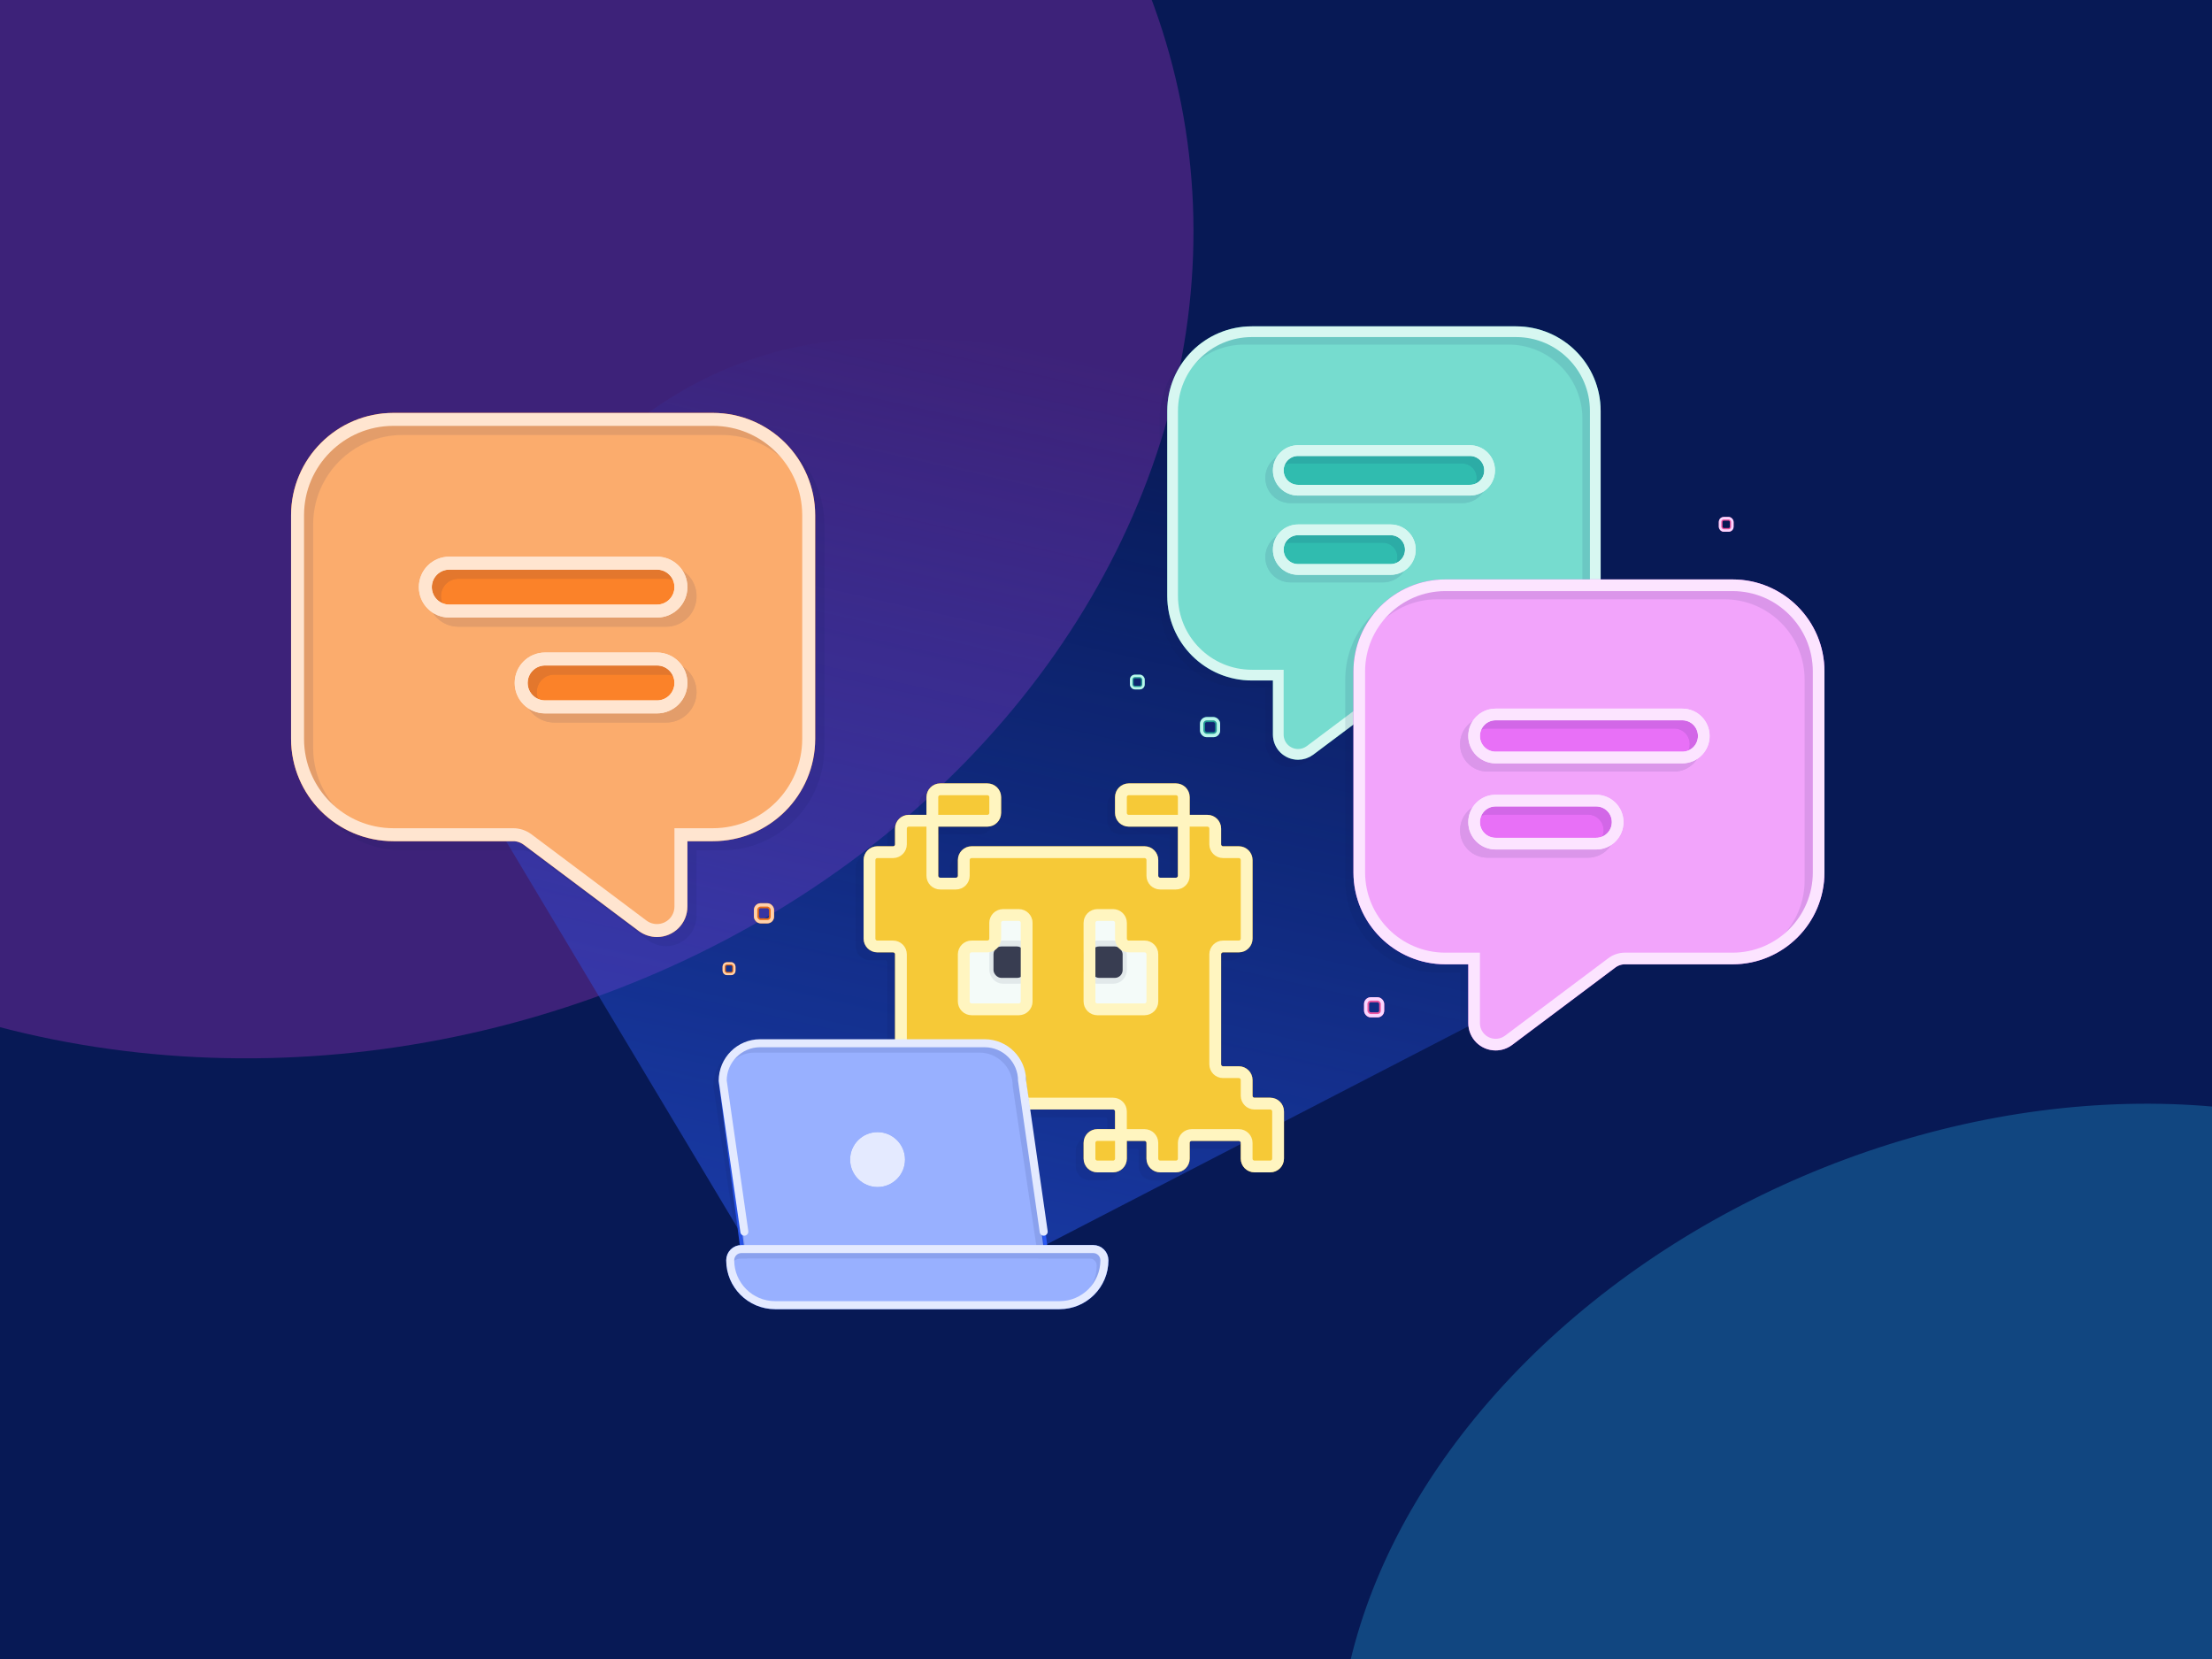 <svg width="1200" height="900" viewBox="0 0 1200 900" fill="none" xmlns="http://www.w3.org/2000/svg">
<g clip-path="url(#clip0_32_19)">
<rect width="1200" height="900" fill="#071955"/>
<g opacity="0.3" filter="url(#filter0_f_32_19)">
<ellipse cx="166.344" cy="154.327" rx="484.5" ry="415.888" transform="rotate(-13.307 166.344 154.327)" fill="#BB37CC"/>
</g>
<g opacity="0.3" filter="url(#filter1_f_32_19)">
<ellipse cx="1089.06" cy="897.331" rx="376.5" ry="282" transform="rotate(-23.155 1089.06 897.331)" fill="#27AFE5"/>
</g>
<g opacity="0.5" filter="url(#filter2_f_32_19)">
<path d="M858 525L566 676H406L248 412C276 243 384 187.333 466 184C815.6 177.6 810 367.667 858 525Z" fill="url(#paint0_linear_32_19)"/>
</g>
<g filter="url(#filter3_f_32_19)">
<path d="M642.2 445.25H612.362C610.008 445.25 608.1 443.342 608.1 440.987V432.462C608.1 430.108 610.008 428.2 612.362 428.2H637.937C640.292 428.2 642.2 430.108 642.2 432.462V445.25Z" fill="#C38800"/>
<path d="M510.062 479.35C507.708 479.35 505.8 477.442 505.8 475.087V445.25H493.012C490.658 445.25 488.75 447.158 488.75 449.512V458.037C488.75 460.392 486.842 462.3 484.487 462.3H475.962C473.608 462.3 471.7 464.208 471.7 466.562V509.187C471.7 511.542 473.608 513.45 475.962 513.45H484.487C486.842 513.45 488.75 515.358 488.75 517.712V577.387C488.75 579.742 486.842 581.65 484.487 581.65H475.962C473.608 581.65 471.7 583.558 471.7 585.912V594.437C471.7 596.792 469.792 598.7 467.437 598.7H458.912C456.558 598.7 454.65 600.608 454.65 602.962V628.537C454.65 630.892 456.558 632.8 458.912 632.8H467.437C469.792 632.8 471.7 630.892 471.7 628.537V620.012C471.7 617.658 473.608 615.75 475.962 615.75H501.537C503.892 615.75 505.8 617.658 505.8 620.012V628.537C505.8 630.892 507.708 632.8 510.062 632.8H518.587C520.942 632.8 522.85 630.892 522.85 628.537V620.012C522.85 617.658 524.758 615.75 527.112 615.75H539.9V602.962C539.9 600.608 541.808 598.7 544.162 598.7H603.837C606.192 598.7 608.1 600.608 608.1 602.962V615.75H620.887C623.242 615.75 625.15 617.658 625.15 620.012V628.537C625.15 630.892 627.058 632.8 629.412 632.8H637.937C640.292 632.8 642.2 630.892 642.2 628.537V620.012C642.2 617.658 644.108 615.75 646.462 615.75H672.037C674.392 615.75 676.3 617.658 676.3 620.012V628.537C676.3 630.892 678.208 632.8 680.562 632.8H689.087C691.442 632.8 693.35 630.892 693.35 628.537V602.962C693.35 600.608 691.441 598.7 689.087 598.7H680.562C678.208 598.7 676.3 596.792 676.3 594.437V585.912C676.3 583.558 674.392 581.65 672.037 581.65H663.512C661.158 581.65 659.25 579.742 659.25 577.387V517.712C659.25 515.358 661.158 513.45 663.512 513.45H672.037C674.392 513.45 676.3 511.542 676.3 509.187V466.562C676.3 464.208 674.392 462.3 672.037 462.3H663.512C661.158 462.3 659.25 460.392 659.25 458.037V449.512C659.25 447.158 657.342 445.25 654.987 445.25H642.2V475.087C642.2 477.442 640.292 479.35 637.937 479.35H629.412C627.058 479.35 625.15 477.442 625.15 475.087V466.562C625.15 464.208 623.242 462.3 620.887 462.3H527.112C524.758 462.3 522.85 464.208 522.85 466.562V475.087C522.85 477.442 520.942 479.35 518.587 479.35H510.062Z" fill="#C38800"/>
<path d="M603.837 632.8C606.192 632.8 608.1 630.892 608.1 628.537V615.75H595.312C592.958 615.75 591.05 617.658 591.05 620.012V628.537C591.05 630.892 592.958 632.8 595.312 632.8H603.837Z" fill="#C38800"/>
<path d="M556.95 620.012C556.95 617.658 555.042 615.75 552.687 615.75H539.9V628.537C539.9 630.892 541.808 632.8 544.162 632.8H552.687C555.042 632.8 556.95 630.892 556.95 628.537V620.012Z" fill="#C38800"/>
<path d="M505.8 445.25H535.637C537.992 445.25 539.9 443.342 539.9 440.987V432.462C539.9 430.108 537.992 428.2 535.637 428.2H510.062C507.708 428.2 505.8 430.108 505.8 432.462V445.25Z" fill="#C38800"/>
<path d="M505.8 445.25H535.637C537.992 445.25 539.9 443.342 539.9 440.987V432.462C539.9 430.108 537.992 428.2 535.637 428.2H510.062C507.708 428.2 505.8 430.108 505.8 432.462V445.25ZM505.8 445.25V475.087C505.8 477.442 507.708 479.35 510.062 479.35H518.587C520.942 479.35 522.85 477.442 522.85 475.087V466.562C522.85 464.208 524.758 462.3 527.112 462.3H620.887C623.242 462.3 625.15 464.208 625.15 466.562V475.087C625.15 477.442 627.058 479.35 629.412 479.35H637.937C640.292 479.35 642.2 477.442 642.2 475.087V445.25M505.8 445.25H493.012C490.658 445.25 488.75 447.158 488.75 449.512V458.037C488.75 460.392 486.842 462.3 484.487 462.3H475.962C473.608 462.3 471.7 464.208 471.7 466.562V509.187C471.7 511.542 473.608 513.45 475.962 513.45H484.487C486.842 513.45 488.75 515.358 488.75 517.712V577.387C488.75 579.742 486.842 581.65 484.487 581.65H475.962C473.608 581.65 471.7 583.558 471.7 585.912V594.437C471.7 596.792 469.792 598.7 467.437 598.7H458.912C456.558 598.7 454.65 600.608 454.65 602.962V628.537C454.65 630.892 456.558 632.8 458.912 632.8H467.437C469.792 632.8 471.7 630.892 471.7 628.537V620.012C471.7 617.658 473.608 615.75 475.962 615.75H501.537C503.892 615.75 505.8 617.658 505.8 620.012V628.537C505.8 630.892 507.708 632.8 510.062 632.8H518.587C520.942 632.8 522.85 630.892 522.85 628.537V620.012C522.85 617.658 524.758 615.75 527.112 615.75H539.9M642.2 445.25H654.987C657.342 445.25 659.25 447.158 659.25 449.512V458.037C659.25 460.392 661.158 462.3 663.512 462.3H672.037C674.392 462.3 676.3 464.208 676.3 466.562V509.187C676.3 511.542 674.392 513.45 672.037 513.45H663.512C661.158 513.45 659.25 515.358 659.25 517.712V577.387C659.25 579.742 661.158 581.65 663.512 581.65H672.037C674.392 581.65 676.3 583.558 676.3 585.912V594.437C676.3 596.792 678.208 598.7 680.562 598.7H689.087C691.442 598.7 693.35 600.608 693.35 602.962V628.537C693.35 630.892 691.442 632.8 689.087 632.8H680.562C678.208 632.8 676.3 630.892 676.3 628.537V620.012C676.3 617.658 674.392 615.75 672.037 615.75H646.462C644.108 615.75 642.2 617.658 642.2 620.012V628.537C642.2 630.892 640.292 632.8 637.937 632.8H629.412C627.058 632.8 625.15 630.892 625.15 628.537V620.012C625.15 617.658 623.242 615.75 620.887 615.75H608.1M642.2 445.25H612.362C610.008 445.25 608.1 443.342 608.1 440.987V432.462C608.1 430.108 610.008 428.2 612.362 428.2H637.937C640.292 428.2 642.2 430.108 642.2 432.462V445.25ZM608.1 615.75V602.962C608.1 600.608 606.192 598.7 603.837 598.7H544.162C541.808 598.7 539.9 600.608 539.9 602.962V615.75M608.1 615.75V628.537C608.1 630.892 606.192 632.8 603.837 632.8H595.312C592.958 632.8 591.05 630.892 591.05 628.537V620.012C591.05 617.658 592.958 615.75 595.312 615.75H608.1ZM539.9 615.75H552.687C555.042 615.75 556.95 617.658 556.95 620.012V628.537C556.95 630.892 555.042 632.8 552.687 632.8H544.162C541.808 632.8 539.9 630.892 539.9 628.537V615.75Z" stroke="#C38800" stroke-width="6.394"/>
<path d="M556.95 500.663C556.95 498.308 555.042 496.4 552.688 496.4H544.163C541.808 496.4 539.9 498.308 539.9 500.663V509.188C539.9 511.542 537.992 513.45 535.638 513.45H527.113C524.758 513.45 522.85 515.358 522.85 517.713V543.288C522.85 545.642 524.758 547.55 527.113 547.55H552.688C555.042 547.55 556.95 545.642 556.95 543.288V500.663Z" fill="white" stroke="white" stroke-width="6.394"/>
<path d="M608.1 500.663C608.1 498.308 606.192 496.4 603.838 496.4H595.313C592.959 496.4 591.05 498.308 591.05 500.663V543.288C591.05 545.642 592.959 547.55 595.313 547.55H620.888C623.242 547.55 625.15 545.642 625.15 543.288V517.713C625.15 515.358 623.242 513.45 620.888 513.45H612.363C610.009 513.45 608.1 511.542 608.1 509.188V500.663Z" fill="white" stroke="white" stroke-width="6.394"/>
<g filter="url(#filter4_i_32_19)">
<rect x="591.05" y="513.45" width="17.05" height="17.05" rx="4.263" fill="#060D25"/>
</g>
<rect x="591.05" y="513.45" width="17.05" height="17.05" rx="4.263" stroke="#060D25" stroke-width="6.394"/>
<g filter="url(#filter5_i_32_19)">
<rect x="539.9" y="513.45" width="17.05" height="17.05" rx="4.263" fill="#060D25"/>
</g>
<rect x="539.9" y="513.45" width="17.05" height="17.05" rx="4.263" stroke="#060D25" stroke-width="6.394"/>
</g>
<g opacity="0.1">
<path d="M637.937 449.512H608.1C605.746 449.512 603.837 447.604 603.837 445.25V436.725C603.837 434.371 605.746 432.462 608.1 432.462H633.675C636.029 432.462 637.937 434.371 637.937 436.725V449.512Z" fill="#071955"/>
<path d="M505.8 483.612C503.446 483.612 501.537 481.704 501.537 479.35V449.512H488.75C486.396 449.512 484.487 451.421 484.487 453.775V462.3C484.487 464.654 482.579 466.562 480.225 466.562H471.7C469.346 466.562 467.437 468.471 467.437 470.825V513.45C467.437 515.804 469.346 517.712 471.7 517.712H480.225C482.579 517.712 484.487 519.621 484.487 521.975V581.65C484.487 584.004 482.579 585.912 480.225 585.912H471.7C469.346 585.912 467.437 587.821 467.437 590.175V598.7C467.437 601.054 465.529 602.962 463.175 602.962H454.65C452.296 602.962 450.387 604.871 450.387 607.225V632.8C450.387 635.154 452.296 637.062 454.65 637.062H463.175C465.529 637.062 467.437 635.154 467.437 632.8V624.275C467.437 621.921 469.346 620.012 471.7 620.012H497.275C499.629 620.012 501.537 621.921 501.537 624.275V632.8C501.537 635.154 503.446 637.062 505.8 637.062H514.325C516.679 637.062 518.587 635.154 518.587 632.8V624.275C518.587 621.921 520.496 620.012 522.85 620.012H535.637V607.225C535.637 604.871 537.546 602.962 539.9 602.962H599.575C601.929 602.962 603.837 604.871 603.837 607.225V620.012H616.625C618.979 620.012 620.887 621.921 620.887 624.275V632.8C620.887 635.154 622.796 637.062 625.15 637.062H633.675C636.029 637.062 637.937 635.154 637.937 632.8V624.275C637.937 621.921 639.846 620.012 642.2 620.012H667.775C670.129 620.012 672.037 621.921 672.037 624.275V632.8C672.037 635.154 673.946 637.062 676.3 637.062H684.825C687.179 637.062 689.087 635.154 689.087 632.8V607.225C689.087 604.871 687.179 602.962 684.825 602.962H676.3C673.946 602.962 672.037 601.054 672.037 598.7V590.175C672.037 587.821 670.129 585.912 667.775 585.912H659.25C656.896 585.912 654.987 584.004 654.987 581.65V521.975C654.987 519.621 656.896 517.712 659.25 517.712H667.775C670.129 517.712 672.037 515.804 672.037 513.45V470.825C672.037 468.471 670.129 466.562 667.775 466.562H659.25C656.896 466.562 654.987 464.654 654.987 462.3V453.775C654.987 451.421 653.079 449.512 650.725 449.512H637.937V479.35C637.937 481.704 636.029 483.612 633.675 483.612H625.15C622.796 483.612 620.887 481.704 620.887 479.35V470.825C620.887 468.471 618.979 466.562 616.625 466.562H522.85C520.496 466.562 518.587 468.471 518.587 470.825V479.35C518.587 481.704 516.679 483.612 514.325 483.612H505.8Z" fill="#071955"/>
<path d="M599.575 637.062C601.929 637.062 603.837 635.154 603.837 632.8V620.012H591.05C588.696 620.012 586.787 621.921 586.787 624.275V632.8C586.787 635.154 588.696 637.062 591.05 637.062H599.575Z" fill="#071955"/>
<path d="M552.687 624.275C552.687 621.921 550.779 620.012 548.425 620.012H535.637V632.8C535.637 635.154 537.546 637.062 539.9 637.062H548.425C550.779 637.062 552.687 635.154 552.687 632.8V624.275Z" fill="#071955"/>
<path d="M501.537 449.512H531.375C533.729 449.512 535.637 447.604 535.637 445.25V436.725C535.637 434.371 533.729 432.462 531.375 432.462H505.8C503.446 432.462 501.537 434.371 501.537 436.725V449.512Z" fill="#071955"/>
<path d="M501.537 449.512H531.375C533.729 449.512 535.637 447.604 535.637 445.25V436.725C535.637 434.371 533.729 432.462 531.375 432.462H505.8C503.446 432.462 501.537 434.371 501.537 436.725V449.512ZM501.537 449.512V479.35C501.537 481.704 503.446 483.612 505.8 483.612H514.325C516.679 483.612 518.587 481.704 518.587 479.35V470.825C518.587 468.471 520.496 466.562 522.85 466.562H616.625C618.979 466.562 620.887 468.471 620.887 470.825V479.35C620.887 481.704 622.796 483.612 625.15 483.612H633.675C636.029 483.612 637.937 481.704 637.937 479.35V449.512M501.537 449.512H488.75C486.396 449.512 484.487 451.421 484.487 453.775V462.3C484.487 464.654 482.579 466.562 480.225 466.562H471.7C469.346 466.562 467.437 468.471 467.437 470.825V513.45C467.437 515.804 469.346 517.712 471.7 517.712H480.225C482.579 517.712 484.487 519.621 484.487 521.975V581.65C484.487 584.004 482.579 585.912 480.225 585.912H471.7C469.346 585.912 467.437 587.821 467.437 590.175V598.7C467.437 601.054 465.529 602.962 463.175 602.962H454.65C452.296 602.962 450.387 604.871 450.387 607.225V632.8C450.387 635.154 452.296 637.062 454.65 637.062H463.175C465.529 637.062 467.437 635.154 467.437 632.8V624.275C467.437 621.921 469.346 620.012 471.7 620.012H497.275C499.629 620.012 501.537 621.921 501.537 624.275V632.8C501.537 635.154 503.446 637.062 505.8 637.062H514.325C516.679 637.062 518.587 635.154 518.587 632.8V624.275C518.587 621.921 520.496 620.012 522.85 620.012H535.637M637.937 449.512H650.725C653.079 449.512 654.987 451.421 654.987 453.775V462.3C654.987 464.654 656.896 466.562 659.25 466.562H667.775C670.129 466.562 672.037 468.471 672.037 470.825V513.45C672.037 515.804 670.129 517.712 667.775 517.712H659.25C656.896 517.712 654.987 519.621 654.987 521.975V581.65C654.987 584.004 656.896 585.912 659.25 585.912H667.775C670.129 585.912 672.037 587.821 672.037 590.175V598.7C672.037 601.054 673.946 602.962 676.3 602.962H684.825C687.179 602.962 689.087 604.871 689.087 607.225V632.8C689.087 635.154 687.179 637.062 684.825 637.062H676.3C673.946 637.062 672.037 635.154 672.037 632.8V624.275C672.037 621.921 670.129 620.012 667.775 620.012H642.2C639.846 620.012 637.937 621.921 637.937 624.275V632.8C637.937 635.154 636.029 637.062 633.675 637.062H625.15C622.796 637.062 620.887 635.154 620.887 632.8V624.275C620.887 621.921 618.979 620.012 616.625 620.012H603.837M637.937 449.512H608.1C605.746 449.512 603.837 447.604 603.837 445.25V436.725C603.837 434.371 605.746 432.462 608.1 432.462H633.675C636.029 432.462 637.937 434.371 637.937 436.725V449.512ZM603.837 620.012V607.225C603.837 604.871 601.929 602.962 599.575 602.962H539.9C537.546 602.962 535.637 604.871 535.637 607.225V620.012M603.837 620.012V632.8C603.837 635.154 601.929 637.062 599.575 637.062H591.05C588.696 637.062 586.787 635.154 586.787 632.8V624.275C586.787 621.921 588.696 620.012 591.05 620.012H603.837ZM535.637 620.012H548.425C550.779 620.012 552.687 621.921 552.687 624.275V632.8C552.687 635.154 550.779 637.062 548.425 637.062H539.9C537.546 637.062 535.637 635.154 535.637 632.8V620.012Z" stroke="#071955" stroke-width="6.394"/>
<path d="M552.687 504.925C552.687 502.571 550.779 500.662 548.425 500.662H539.9C537.546 500.662 535.637 502.571 535.637 504.925V513.45C535.637 515.804 533.729 517.712 531.375 517.712H522.85C520.496 517.712 518.587 519.621 518.587 521.975V547.55C518.587 549.904 520.496 551.812 522.85 551.812H548.425C550.779 551.812 552.687 549.904 552.687 547.55V504.925Z" fill="#071955" stroke="#071955" stroke-width="6.394"/>
<path d="M603.838 504.925C603.838 502.571 601.929 500.662 599.575 500.662H591.05C588.696 500.662 586.788 502.571 586.788 504.925V547.55C586.788 549.904 588.696 551.812 591.05 551.812H616.625C618.979 551.812 620.888 549.904 620.888 547.55V521.975C620.888 519.621 618.979 517.712 616.625 517.712H608.1C605.746 517.712 603.838 515.804 603.838 513.45V504.925Z" fill="#071955" stroke="#071955" stroke-width="6.394"/>
<g filter="url(#filter6_i_32_19)">
<rect x="586.788" y="517.713" width="17.05" height="17.05" rx="4.263" fill="#071955"/>
</g>
<rect x="586.788" y="517.713" width="17.05" height="17.05" rx="4.263" stroke="#071955" stroke-width="6.394"/>
<g filter="url(#filter7_i_32_19)">
<rect x="535.637" y="517.713" width="17.05" height="17.05" rx="4.263" fill="#071955"/>
</g>
<rect x="535.637" y="517.713" width="17.05" height="17.05" rx="4.263" stroke="#071955" stroke-width="6.394"/>
</g>
<g opacity="0.9" filter="url(#filter8_i_32_19)">
<path d="M642.2 445.25H612.362C610.008 445.25 608.1 443.342 608.1 440.987V432.462C608.1 430.108 610.008 428.2 612.362 428.2H637.937C640.292 428.2 642.2 430.108 642.2 432.462V445.25Z" fill="#FED13C"/>
<path d="M510.062 479.35C507.708 479.35 505.8 477.442 505.8 475.087V445.25H493.012C490.658 445.25 488.75 447.158 488.75 449.512V458.037C488.75 460.392 486.842 462.3 484.487 462.3H475.962C473.608 462.3 471.7 464.208 471.7 466.562V509.187C471.7 511.542 473.608 513.45 475.962 513.45H484.487C486.842 513.45 488.75 515.358 488.75 517.712V577.387C488.75 579.742 486.842 581.65 484.487 581.65H475.962C473.608 581.65 471.7 583.558 471.7 585.912V594.437C471.7 596.792 469.792 598.7 467.437 598.7H458.912C456.558 598.7 454.65 600.608 454.65 602.962V628.537C454.65 630.892 456.558 632.8 458.912 632.8H467.437C469.792 632.8 471.7 630.892 471.7 628.537V620.012C471.7 617.658 473.608 615.75 475.962 615.75H501.537C503.892 615.75 505.8 617.658 505.8 620.012V628.537C505.8 630.892 507.708 632.8 510.062 632.8H518.587C520.942 632.8 522.85 630.892 522.85 628.537V620.012C522.85 617.658 524.758 615.75 527.112 615.75H539.9V602.962C539.9 600.608 541.808 598.7 544.162 598.7H603.837C606.192 598.7 608.1 600.608 608.1 602.962V615.75H620.887C623.242 615.75 625.15 617.658 625.15 620.012V628.537C625.15 630.892 627.058 632.8 629.412 632.8H637.937C640.292 632.8 642.2 630.892 642.2 628.537V620.012C642.2 617.658 644.108 615.75 646.462 615.75H672.037C674.392 615.75 676.3 617.658 676.3 620.012V628.537C676.3 630.892 678.208 632.8 680.562 632.8H689.087C691.442 632.8 693.35 630.892 693.35 628.537V602.962C693.35 600.608 691.441 598.7 689.087 598.7H680.562C678.208 598.7 676.3 596.792 676.3 594.437V585.912C676.3 583.558 674.392 581.65 672.037 581.65H663.512C661.158 581.65 659.25 579.742 659.25 577.387V517.712C659.25 515.358 661.158 513.45 663.512 513.45H672.037C674.392 513.45 676.3 511.542 676.3 509.187V466.562C676.3 464.208 674.392 462.3 672.037 462.3H663.512C661.158 462.3 659.25 460.392 659.25 458.037V449.512C659.25 447.158 657.342 445.25 654.987 445.25H642.2V475.087C642.2 477.442 640.292 479.35 637.937 479.35H629.412C627.058 479.35 625.15 477.442 625.15 475.087V466.562C625.15 464.208 623.242 462.3 620.887 462.3H527.112C524.758 462.3 522.85 464.208 522.85 466.562V475.087C522.85 477.442 520.942 479.35 518.587 479.35H510.062Z" fill="#FED13C"/>
<path d="M603.837 632.8C606.192 632.8 608.1 630.892 608.1 628.537V615.75H595.312C592.958 615.75 591.05 617.658 591.05 620.012V628.537C591.05 630.892 592.958 632.8 595.312 632.8H603.837Z" fill="#FED13C"/>
<path d="M556.95 620.012C556.95 617.658 555.042 615.75 552.687 615.75H539.9V628.537C539.9 630.892 541.808 632.8 544.162 632.8H552.687C555.042 632.8 556.95 630.892 556.95 628.537V620.012Z" fill="#FED13C"/>
<path d="M505.8 445.25H535.637C537.992 445.25 539.9 443.342 539.9 440.987V432.462C539.9 430.108 537.992 428.2 535.637 428.2H510.062C507.708 428.2 505.8 430.108 505.8 432.462V445.25Z" fill="#FED13C"/>
<g filter="url(#filter9_i_32_19)">
<path d="M556.95 500.663C556.95 498.308 555.042 496.4 552.688 496.4H544.163C541.808 496.4 539.9 498.308 539.9 500.663V509.188C539.9 511.542 537.992 513.45 535.638 513.45H527.113C524.758 513.45 522.85 515.358 522.85 517.713V543.288C522.85 545.642 524.758 547.55 527.113 547.55H552.688C555.042 547.55 556.95 545.642 556.95 543.288V500.663Z" fill="#F2FCFA"/>
</g>
<g filter="url(#filter10_i_32_19)">
<path d="M608.1 500.663C608.1 498.308 606.192 496.4 603.838 496.4H595.313C592.959 496.4 591.05 498.308 591.05 500.663V543.288C591.05 545.642 592.959 547.55 595.313 547.55H620.888C623.242 547.55 625.15 545.642 625.15 543.288V517.713C625.15 515.358 623.242 513.45 620.888 513.45H612.363C610.009 513.45 608.1 511.542 608.1 509.188V500.663Z" fill="#F2FCFA"/>
</g>
<g filter="url(#filter11_d_32_19)">
<rect x="591.984" y="513.45" width="17.05" height="17.05" rx="4.263" fill="#060D25"/>
</g>
<g filter="url(#filter12_d_32_19)">
<rect x="538.966" y="513.45" width="17.05" height="17.05" rx="4.263" fill="#060D25"/>
</g>
</g>
<path d="M505.8 445.25H535.637C537.992 445.25 539.9 443.342 539.9 440.987V432.462C539.9 430.108 537.992 428.2 535.637 428.2H510.062C507.708 428.2 505.8 430.108 505.8 432.462V445.25ZM505.8 445.25V475.087C505.8 477.442 507.708 479.35 510.062 479.35H518.587C520.942 479.35 522.85 477.442 522.85 475.087V466.562C522.85 464.208 524.758 462.3 527.112 462.3H620.887C623.242 462.3 625.15 464.208 625.15 466.562V475.087C625.15 477.442 627.058 479.35 629.412 479.35H637.937C640.292 479.35 642.2 477.442 642.2 475.087V445.25M505.8 445.25H493.012C490.658 445.25 488.75 447.158 488.75 449.512V458.037C488.75 460.392 486.842 462.3 484.487 462.3H475.962C473.608 462.3 471.7 464.208 471.7 466.562V509.187C471.7 511.542 473.608 513.45 475.962 513.45H484.487C486.842 513.45 488.75 515.358 488.75 517.712V577.387C488.75 579.742 486.842 581.65 484.487 581.65H475.962C473.608 581.65 471.7 583.558 471.7 585.912V594.437C471.7 596.792 469.792 598.7 467.437 598.7H458.912C456.558 598.7 454.65 600.608 454.65 602.962V628.537C454.65 630.892 456.558 632.8 458.912 632.8H467.437C469.792 632.8 471.7 630.892 471.7 628.537V620.012C471.7 617.658 473.608 615.75 475.962 615.75H501.537C503.892 615.75 505.8 617.658 505.8 620.012V628.537C505.8 630.892 507.708 632.8 510.062 632.8H518.587C520.942 632.8 522.85 630.892 522.85 628.537V620.012C522.85 617.658 524.758 615.75 527.112 615.75H539.9M642.2 445.25H654.987C657.342 445.25 659.25 447.158 659.25 449.512V458.037C659.25 460.392 661.158 462.3 663.512 462.3H672.037C674.392 462.3 676.3 464.208 676.3 466.562V509.187C676.3 511.542 674.392 513.45 672.037 513.45H663.512C661.158 513.45 659.25 515.358 659.25 517.712V577.387C659.25 579.742 661.158 581.65 663.512 581.65H672.037C674.392 581.65 676.3 583.558 676.3 585.912V594.437C676.3 596.792 678.208 598.7 680.562 598.7H689.087C691.442 598.7 693.35 600.608 693.35 602.962V628.537C693.35 630.892 691.442 632.8 689.087 632.8H680.562C678.208 632.8 676.3 630.892 676.3 628.537V620.012C676.3 617.658 674.392 615.75 672.037 615.75H646.462C644.108 615.75 642.2 617.658 642.2 620.012V628.537C642.2 630.892 640.292 632.8 637.937 632.8H629.412C627.058 632.8 625.15 630.892 625.15 628.537V620.012C625.15 617.658 623.242 615.75 620.887 615.75H608.1M642.2 445.25H612.362C610.008 445.25 608.1 443.342 608.1 440.987V432.462C608.1 430.108 610.008 428.2 612.362 428.2H637.937C640.292 428.2 642.2 430.108 642.2 432.462V445.25ZM608.1 615.75V602.962C608.1 600.608 606.192 598.7 603.837 598.7H544.162C541.808 598.7 539.9 600.608 539.9 602.962V615.75M608.1 615.75V628.537C608.1 630.892 606.192 632.8 603.837 632.8H595.312C592.958 632.8 591.05 630.892 591.05 628.537V620.012C591.05 617.658 592.958 615.75 595.312 615.75H608.1ZM539.9 615.75H552.687C555.042 615.75 556.95 617.658 556.95 620.012V628.537C556.95 630.892 555.042 632.8 552.687 632.8H544.162C541.808 632.8 539.9 630.892 539.9 628.537V615.75Z" stroke="#FFF5C0" stroke-width="6.394"/>
<path d="M556.95 500.663C556.95 498.308 555.042 496.4 552.688 496.4H544.163C541.808 496.4 539.9 498.308 539.9 500.663V509.188C539.9 511.542 537.992 513.45 535.638 513.45H527.113C524.758 513.45 522.85 515.358 522.85 517.713V543.288C522.85 545.642 524.758 547.55 527.113 547.55H552.688C555.042 547.55 556.95 545.642 556.95 543.288V500.663Z" fill="white" fill-opacity="0.2" stroke="#FFF5C0" stroke-width="6.394"/>
<path d="M608.1 500.663C608.1 498.308 606.192 496.4 603.838 496.4H595.313C592.959 496.4 591.05 498.308 591.05 500.663V543.288C591.05 545.642 592.959 547.55 595.313 547.55H620.888C623.242 547.55 625.15 545.642 625.15 543.288V517.713C625.15 515.358 623.242 513.45 620.888 513.45H612.363C610.009 513.45 608.1 511.542 608.1 509.188V500.663Z" fill="white" fill-opacity="0.2" stroke="#FFF5C0" stroke-width="6.394"/>
<g filter="url(#filter13_f_32_19)">
<path fill-rule="evenodd" clip-rule="evenodd" d="M392.064 587.153C392.064 575.956 401.168 566.853 412.364 566.853H534.164C545.361 566.853 554.464 575.956 554.464 587.153L566.2 677.6H593.048C596.41 677.6 599.138 680.328 599.138 683.69C599.138 697.139 588.227 708.05 574.778 708.05H420.498C407.049 708.05 396.138 697.139 396.138 683.69C396.138 680.328 398.866 677.6 402.228 677.6H403.8L392.064 587.153Z" fill="#2A59F4" stroke="#2A59F4" stroke-width="4.35"/>
</g>
<g filter="url(#filter14_i_32_19)">
<path fill-rule="evenodd" clip-rule="evenodd" d="M392.064 586.25C392.064 575.053 401.168 565.95 412.364 565.95H534.164C545.361 565.95 554.464 575.053 554.464 586.25L566.2 677.6H593.048C596.41 677.6 599.138 680.328 599.138 683.69C599.138 697.139 588.227 708.05 574.778 708.05H419.595C406.147 708.05 395.235 697.139 395.235 683.69C395.235 680.328 397.963 677.6 401.325 677.6H403.8L392.064 586.25Z" fill="#98B0FF"/>
<path d="M396.138 683.69C396.138 680.328 398.866 677.6 402.228 677.6H593.048C596.41 677.6 599.138 680.328 599.138 683.69C599.138 697.139 588.227 708.05 574.778 708.05H420.498C407.049 708.05 396.138 697.139 396.138 683.69Z" fill="#98B0FF"/>
<g opacity="0.5" filter="url(#filter15_f_32_19)">
<circle cx="476.07" cy="629.07" r="14.895" fill="#0C3FE4"/>
</g>
<circle cx="476.07" cy="629.07" r="14.895" fill="#E4EAFF"/>
</g>
<g opacity="0.1">
<path fill-rule="evenodd" clip-rule="evenodd" d="M389.165 589.15C389.165 577.953 398.268 568.85 409.465 568.85H531.265C542.461 568.85 551.565 577.953 551.565 589.15L565.105 680.5H591.954C595.316 680.5 598.044 683.228 598.044 686.59C598.044 700.039 587.132 710.95 573.684 710.95H418.501C405.052 710.95 394.141 700.039 394.141 686.59C394.141 683.228 398.674 680.5 402.036 680.5H402.705L389.165 589.15Z" stroke="#071955" stroke-width="4.35"/>
<path d="M394.141 686.59C394.141 683.228 396.869 680.5 400.231 680.5H591.051C594.413 680.5 597.141 683.228 597.141 686.59C597.141 700.039 586.23 710.95 572.781 710.95H418.501C405.052 710.95 394.141 700.039 394.141 686.59Z" stroke="#071955" stroke-width="4.35"/>
</g>
<path d="M396.138 683.69C396.138 680.328 398.866 677.6 402.228 677.6H593.048C596.41 677.6 599.138 680.328 599.138 683.69C599.138 697.139 588.227 708.05 574.778 708.05H420.498C407.049 708.05 396.138 697.139 396.138 683.69Z" stroke="#E4EAFF" stroke-width="4.35"/>
<path d="M566.2 668.175L554.464 586.25C554.464 575.053 545.361 565.95 534.164 565.95H412.364C401.168 565.95 392.064 575.053 392.064 586.25L403.8 668.175" stroke="#E4EAFF" stroke-width="4.35" stroke-linecap="round"/>
<g filter="url(#filter16_f_32_19)">
<path d="M636.136 222.94V323.259C636.136 346.996 655.393 366.253 679.13 366.253H693.461V398.499C693.461 404.455 698.253 409.247 704.209 409.247C706.538 409.247 708.777 408.486 710.658 407.097L762.251 368.403C764.132 367.015 766.371 366.253 768.7 366.253H822.442C846.179 366.253 865.436 346.996 865.436 323.259V222.94C865.436 199.204 846.179 179.947 822.442 179.947H679.13C655.393 179.947 636.136 199.204 636.136 222.94ZM704.209 244.437H797.363C803.319 244.437 808.111 249.229 808.111 255.186C808.111 261.142 803.319 265.934 797.363 265.934H704.209C698.253 265.934 693.461 261.142 693.461 255.186C693.461 249.229 698.253 244.437 704.209 244.437ZM704.209 287.431H754.369C760.325 287.431 765.117 292.223 765.117 298.18C765.117 304.136 760.325 308.928 754.369 308.928H704.209C698.253 308.928 693.461 304.136 693.461 298.18C693.461 292.223 698.253 287.431 704.209 287.431Z" fill="#209893" stroke="#209893" stroke-width="5.815"/>
<path d="M704.209 244.437H797.363C803.319 244.437 808.111 249.229 808.111 255.186C808.111 261.142 803.319 265.934 797.363 265.934H704.209C698.253 265.934 693.461 261.142 693.461 255.186C693.461 249.229 698.253 244.437 704.209 244.437ZM704.209 287.431H754.369C760.325 287.431 765.117 292.223 765.117 298.18C765.117 304.136 760.325 308.928 754.369 308.928H704.209C698.253 308.928 693.461 304.136 693.461 298.18C693.461 292.223 698.253 287.431 704.209 287.431Z" fill="#209893" stroke="#209893" stroke-width="5.815"/>
</g>
<g opacity="0.8" filter="url(#filter17_i_32_19)">
<path d="M636.136 224.988V325.307C636.136 349.043 655.393 368.301 679.13 368.301H693.461V400.546C693.461 406.502 698.253 411.294 704.209 411.294C706.538 411.294 708.777 410.533 710.658 409.145L762.251 370.45C764.132 369.062 766.371 368.301 768.7 368.301H822.442C846.179 368.301 865.436 349.043 865.436 325.307V224.988C865.436 201.252 846.179 181.994 822.442 181.994H679.13C655.393 181.994 636.136 201.252 636.136 224.988ZM704.209 246.485H797.363C803.319 246.485 808.111 251.277 808.111 257.233C808.111 263.19 803.319 267.982 797.363 267.982H704.209C698.253 267.982 693.461 263.19 693.461 257.233C693.461 251.277 698.253 246.485 704.209 246.485ZM704.209 289.478H754.369C760.325 289.478 765.117 294.27 765.117 300.227C765.117 306.183 760.325 310.975 754.369 310.975H704.209C698.253 310.975 693.461 306.183 693.461 300.227C693.461 294.27 698.253 289.478 704.209 289.478Z" fill="#8CEEDE"/>
<g filter="url(#filter18_i_32_19)">
<path d="M704.209 246.485H797.363C803.319 246.485 808.111 251.277 808.111 257.233C808.111 263.19 803.319 267.982 797.363 267.982H704.209C698.253 267.982 693.461 263.19 693.461 257.233C693.461 251.277 698.253 246.485 704.209 246.485ZM704.209 289.478H754.369C760.325 289.478 765.117 294.27 765.117 300.227C765.117 306.183 760.325 310.975 754.369 310.975H704.209C698.253 310.975 693.461 306.183 693.461 300.227C693.461 294.27 698.253 289.478 704.209 289.478Z" fill="#34C5B6"/>
</g>
</g>
<g opacity="0.1">
<path d="M632.041 227.035V327.354C632.041 351.09 651.299 370.348 675.035 370.348H689.366V402.593C689.366 408.55 694.158 413.342 700.115 413.342C702.443 413.342 704.683 412.58 706.564 411.192L758.156 372.498C760.037 371.109 762.277 370.348 764.605 370.348H818.348C842.084 370.348 861.342 351.09 861.342 327.354V227.035C861.342 203.299 842.084 184.041 818.348 184.041H675.035C651.299 184.041 632.041 203.299 632.041 227.035ZM700.115 248.532H793.268C799.224 248.532 804.016 253.324 804.016 259.28C804.016 265.237 799.224 270.029 793.268 270.029H700.115C694.158 270.029 689.366 265.237 689.366 259.28C689.366 253.324 694.158 248.532 700.115 248.532ZM700.115 291.526H750.274C756.231 291.526 761.023 296.318 761.023 302.274C761.023 308.231 756.231 313.023 750.274 313.023H700.115C694.158 313.023 689.366 308.231 689.366 302.274C689.366 296.318 694.158 291.526 700.115 291.526Z" stroke="#071955" stroke-width="5.815"/>
<path d="M700.115 248.532H793.268C799.224 248.532 804.016 253.324 804.016 259.28C804.016 265.237 799.224 270.029 793.268 270.029H700.115C694.158 270.029 689.366 265.237 689.366 259.28C689.366 253.324 694.158 248.532 700.115 248.532ZM700.115 291.526H750.274C756.231 291.526 761.023 296.318 761.023 302.274C761.023 308.231 756.231 313.023 750.274 313.023H700.115C694.158 313.023 689.366 308.231 689.366 302.274C689.366 296.318 694.158 291.526 700.115 291.526Z" stroke="#071955" stroke-width="5.815"/>
</g>
<path d="M636.136 222.94V323.259C636.136 346.996 655.393 366.253 679.13 366.253H693.461V398.499C693.461 404.455 698.253 409.247 704.209 409.247C706.538 409.247 708.777 408.486 710.658 407.097L762.251 368.403C764.132 367.015 766.371 366.253 768.7 366.253H822.442C846.179 366.253 865.436 346.996 865.436 323.259V222.94C865.436 199.204 846.179 179.947 822.442 179.947H679.13C655.393 179.947 636.136 199.204 636.136 222.94ZM704.209 244.437H797.363C803.319 244.437 808.111 249.229 808.111 255.186C808.111 261.142 803.319 265.934 797.363 265.934H704.209C698.253 265.934 693.461 261.142 693.461 255.186C693.461 249.229 698.253 244.437 704.209 244.437ZM704.209 287.431H754.369C760.325 287.431 765.117 292.223 765.117 298.18C765.117 304.136 760.325 308.928 754.369 308.928H704.209C698.253 308.928 693.461 304.136 693.461 298.18C693.461 292.223 698.253 287.431 704.209 287.431Z" stroke="#D7F7F1" stroke-width="5.815"/>
<path d="M704.209 244.437H797.363C803.319 244.437 808.111 249.229 808.111 255.186C808.111 261.142 803.319 265.934 797.363 265.934H704.209C698.253 265.934 693.461 261.142 693.461 255.186C693.461 249.229 698.253 244.437 704.209 244.437ZM704.209 287.431H754.369C760.325 287.431 765.117 292.223 765.117 298.18C765.117 304.136 760.325 308.928 754.369 308.928H704.209C698.253 308.928 693.461 304.136 693.461 298.18C693.461 292.223 698.253 287.431 704.209 287.431Z" stroke="#D7F7F1" stroke-width="5.815"/>
<g filter="url(#filter19_f_32_19)">
<path d="M737.4 364.225V473.25C737.4 499.046 758.329 519.975 784.125 519.975H799.7V555.019C799.7 561.492 804.908 566.7 811.382 566.7C813.913 566.7 816.346 565.873 818.39 564.364L874.46 522.311C876.505 520.802 878.938 519.975 881.469 519.975H939.875C965.671 519.975 986.6 499.046 986.6 473.25V364.225C986.6 338.429 965.671 317.5 939.875 317.5H784.125C758.329 317.5 737.4 338.429 737.4 364.225ZM811.382 387.588H912.619C919.093 387.588 924.3 392.795 924.3 399.269C924.3 405.742 919.093 410.95 912.619 410.95H811.382C804.908 410.95 799.7 405.742 799.7 399.269C799.7 392.795 804.908 387.588 811.382 387.588ZM811.382 434.313H865.894C872.368 434.313 877.575 439.52 877.575 445.994C877.575 452.467 872.368 457.675 865.894 457.675H811.382C804.908 457.675 799.7 452.467 799.7 445.994C799.7 439.52 804.908 434.313 811.382 434.313Z" fill="#DB55ED" stroke="#DB55ED" stroke-width="6.32"/>
<path d="M811.381 387.587H912.619C919.092 387.587 924.3 392.795 924.3 399.269C924.3 405.742 919.092 410.95 912.619 410.95H811.381C804.908 410.95 799.7 405.742 799.7 399.269C799.7 392.795 804.908 387.587 811.381 387.587ZM811.381 434.312H865.894C872.367 434.312 877.575 439.52 877.575 445.994C877.575 452.467 872.367 457.675 865.894 457.675H811.381C804.908 457.675 799.7 452.467 799.7 445.994C799.7 439.52 804.908 434.312 811.381 434.312Z" fill="#DB55ED" stroke="#DB55ED" stroke-width="6.32"/>
</g>
<g opacity="0.8" filter="url(#filter20_i_32_19)">
<path d="M737.4 366.45V475.475C737.4 501.271 758.329 522.2 784.125 522.2H799.7V557.244C799.7 563.717 804.908 568.925 811.381 568.925C813.912 568.925 816.346 568.098 818.39 566.589L874.46 524.536C876.504 523.027 878.938 522.2 881.469 522.2H939.875C965.671 522.2 986.6 501.271 986.6 475.475V366.45C986.6 340.654 965.671 319.725 939.875 319.725H784.125C758.329 319.725 737.4 340.654 737.4 366.45ZM811.381 389.813H912.619C919.092 389.813 924.3 395.02 924.3 401.494C924.3 407.967 919.092 413.175 912.619 413.175H811.381C804.908 413.175 799.7 407.967 799.7 401.494C799.7 395.02 804.908 389.813 811.381 389.813ZM811.381 436.538H865.894C872.367 436.538 877.575 441.745 877.575 448.219C877.575 454.692 872.367 459.9 865.894 459.9H811.381C804.908 459.9 799.7 454.692 799.7 448.219C799.7 441.745 804.908 436.538 811.381 436.538Z" fill="#F7B8FF"/>
<g filter="url(#filter21_i_32_19)">
<path d="M811.381 389.812H912.618C919.092 389.812 924.3 395.02 924.3 401.494C924.3 407.967 919.092 413.175 912.618 413.175H811.381C804.908 413.175 799.7 407.967 799.7 401.494C799.7 395.02 804.908 389.812 811.381 389.812ZM811.381 436.538H865.893C872.367 436.538 877.575 441.745 877.575 448.219C877.575 454.692 872.367 459.9 865.893 459.9H811.381C804.908 459.9 799.7 454.692 799.7 448.219C799.7 441.745 804.908 436.538 811.381 436.538Z" fill="#EB77FA"/>
</g>
</g>
<g opacity="0.1">
<path d="M732.95 368.675V477.7C732.95 503.496 753.879 524.425 779.675 524.425H795.25V559.469C795.25 565.942 800.458 571.15 806.931 571.15C809.462 571.15 811.896 570.323 813.94 568.814L870.01 526.761C872.054 525.252 874.488 524.425 877.019 524.425H935.425C961.221 524.425 982.15 503.496 982.15 477.7V368.675C982.15 342.879 961.221 321.95 935.425 321.95H779.675C753.879 321.95 732.95 342.879 732.95 368.675ZM806.931 392.038H908.169C914.642 392.038 919.85 397.245 919.85 403.719C919.85 410.192 914.642 415.4 908.169 415.4H806.931C800.458 415.4 795.25 410.192 795.25 403.719C795.25 397.245 800.458 392.038 806.931 392.038ZM806.931 438.763H861.444C867.917 438.763 873.125 443.97 873.125 450.444C873.125 456.917 867.917 462.125 861.444 462.125H806.931C800.458 462.125 795.25 456.917 795.25 450.444C795.25 443.97 800.458 438.763 806.931 438.763Z" stroke="#071955" stroke-width="6.32"/>
<path d="M806.931 392.038H908.169C914.642 392.038 919.85 397.245 919.85 403.719C919.85 410.192 914.642 415.4 908.169 415.4H806.931C800.458 415.4 795.25 410.192 795.25 403.719C795.25 397.245 800.458 392.038 806.931 392.038ZM806.931 438.763H861.444C867.917 438.763 873.125 443.97 873.125 450.444C873.125 456.917 867.917 462.125 861.444 462.125H806.931C800.458 462.125 795.25 456.917 795.25 450.444C795.25 443.97 800.458 438.763 806.931 438.763Z" stroke="#071955" stroke-width="6.32"/>
</g>
<path d="M737.4 364.225V473.25C737.4 499.046 758.329 519.975 784.125 519.975H799.7V555.019C799.7 561.492 804.908 566.7 811.382 566.7C813.913 566.7 816.346 565.873 818.39 564.364L874.46 522.311C876.505 520.802 878.938 519.975 881.469 519.975H939.875C965.671 519.975 986.6 499.046 986.6 473.25V364.225C986.6 338.429 965.671 317.5 939.875 317.5H784.125C758.329 317.5 737.4 338.429 737.4 364.225ZM811.382 387.588H912.619C919.093 387.588 924.3 392.795 924.3 399.269C924.3 405.742 919.093 410.95 912.619 410.95H811.382C804.908 410.95 799.7 405.742 799.7 399.269C799.7 392.795 804.908 387.588 811.382 387.588ZM811.382 434.313H865.894C872.368 434.313 877.575 439.52 877.575 445.994C877.575 452.467 872.368 457.675 865.894 457.675H811.382C804.908 457.675 799.7 452.467 799.7 445.994C799.7 439.52 804.908 434.313 811.382 434.313Z" stroke="#FCE4FF" stroke-width="6.32"/>
<path d="M811.381 387.587H912.619C919.092 387.587 924.3 392.795 924.3 399.269C924.3 405.742 919.092 410.95 912.619 410.95H811.381C804.908 410.95 799.7 405.742 799.7 399.269C799.7 392.795 804.908 387.587 811.381 387.587ZM811.381 434.312H865.894C872.367 434.312 877.575 439.52 877.575 445.994C877.575 452.467 872.367 457.675 865.894 457.675H811.381C804.908 457.675 799.7 452.467 799.7 445.994C799.7 439.52 804.908 434.312 811.381 434.312Z" stroke="#FCE4FF" stroke-width="6.32"/>
<g filter="url(#filter22_f_32_19)">
<path d="M438.718 279.511V400.828C438.718 429.533 415.429 452.821 386.725 452.821H369.394V491.816C369.394 499.019 363.598 504.814 356.395 504.814C353.579 504.814 350.871 503.894 348.596 502.215L286.204 455.421C283.93 453.742 281.222 452.821 278.405 452.821H213.414C184.709 452.821 161.421 429.533 161.421 400.828V279.511C161.421 250.806 184.709 227.517 213.414 227.517H386.725C415.429 227.517 438.718 250.806 438.718 279.511ZM356.395 305.507H243.743C236.54 305.507 230.745 311.302 230.745 318.505C230.745 325.709 236.54 331.504 243.743 331.504H356.395C363.598 331.504 369.394 325.709 369.394 318.505C369.394 311.302 363.598 305.507 356.395 305.507ZM356.395 357.5H295.736C288.533 357.5 282.738 363.295 282.738 370.499C282.738 377.702 288.533 383.497 295.736 383.497H356.395C363.598 383.497 369.394 377.702 369.394 370.499C369.394 363.295 363.598 357.5 356.395 357.5Z" fill="#E96C14" stroke="#E96C14" stroke-width="7.033"/>
<path d="M356.395 305.507H243.743C236.54 305.507 230.745 311.302 230.745 318.505C230.745 325.709 236.54 331.504 243.743 331.504H356.395C363.598 331.504 369.394 325.709 369.394 318.505C369.394 311.302 363.598 305.507 356.395 305.507ZM356.395 357.5H295.737C288.533 357.5 282.738 363.295 282.738 370.499C282.738 377.702 288.533 383.497 295.737 383.497H356.395C363.598 383.497 369.394 377.702 369.394 370.499C369.394 363.295 363.598 357.5 356.395 357.5Z" fill="#E96C14" stroke="#E96C14" stroke-width="7.033"/>
</g>
<g opacity="0.8" filter="url(#filter23_i_32_19)">
<path d="M438.718 281.986V403.304C438.718 432.008 415.429 455.297 386.725 455.297H369.394V494.292C369.394 501.495 363.598 507.29 356.395 507.29C353.579 507.29 350.871 506.37 348.596 504.691L286.204 457.897C283.93 456.218 281.222 455.297 278.405 455.297H213.414C184.709 455.297 161.421 432.008 161.421 403.304V281.986C161.421 253.282 184.709 229.993 213.414 229.993H386.725C415.429 229.993 438.718 253.282 438.718 281.986ZM356.395 307.983H243.743C236.54 307.983 230.745 313.778 230.745 320.981C230.745 328.185 236.54 333.98 243.743 333.98H356.395C363.598 333.98 369.394 328.185 369.394 320.981C369.394 313.778 363.598 307.983 356.395 307.983ZM356.395 359.976H295.736C288.533 359.976 282.738 365.771 282.738 372.975C282.738 380.178 288.533 385.973 295.736 385.973H356.395C363.598 385.973 369.394 380.178 369.394 372.975C369.394 365.771 363.598 359.976 356.395 359.976Z" fill="#FFBB83"/>
<g filter="url(#filter24_i_32_19)">
<path d="M356.395 307.983H243.743C236.54 307.983 230.745 313.778 230.745 320.981C230.745 328.185 236.54 333.98 243.743 333.98H356.395C363.598 333.98 369.394 328.185 369.394 320.981C369.394 313.778 363.598 307.983 356.395 307.983ZM356.395 359.976H295.737C288.533 359.976 282.738 365.771 282.738 372.975C282.738 380.178 288.533 385.973 295.737 385.973H356.395C363.598 385.973 369.394 380.178 369.394 372.975C369.394 365.771 363.598 359.976 356.395 359.976Z" fill="#FF872E"/>
</g>
</g>
<g opacity="0.1">
<path d="M443.669 284.462V405.78C443.669 434.484 420.381 457.773 391.676 457.773H374.345V496.768C374.345 503.971 368.55 509.766 361.347 509.766C358.531 509.766 355.823 508.845 353.548 507.166L291.156 460.373C288.881 458.694 286.173 457.773 283.357 457.773H218.366C189.661 457.773 166.372 434.484 166.372 405.78V284.462C166.372 255.758 189.661 232.469 218.366 232.469H391.676C420.381 232.469 443.669 255.758 443.669 284.462ZM361.347 310.459H248.695C241.492 310.459 235.697 316.254 235.697 323.457C235.697 330.66 241.492 336.455 248.695 336.455H361.347C368.55 336.455 374.345 330.66 374.345 323.457C374.345 316.254 368.55 310.459 361.347 310.459ZM361.347 362.452H300.688C293.485 362.452 287.69 368.247 287.69 375.45C287.69 382.654 293.485 388.449 300.688 388.449H361.347C368.55 388.449 374.345 382.654 374.345 375.45C374.345 368.247 368.55 362.452 361.347 362.452Z" stroke="#071955" stroke-width="7.033"/>
<path d="M361.347 310.459H248.695C241.492 310.459 235.697 316.254 235.697 323.457C235.697 330.66 241.492 336.455 248.695 336.455H361.347C368.55 336.455 374.345 330.66 374.345 323.457C374.345 316.254 368.55 310.459 361.347 310.459ZM361.347 362.452H300.688C293.485 362.452 287.69 368.247 287.69 375.45C287.69 382.654 293.485 388.449 300.688 388.449H361.347C368.55 388.449 374.345 382.654 374.345 375.45C374.345 368.247 368.55 362.452 361.347 362.452Z" stroke="#071955" stroke-width="7.033"/>
</g>
<path d="M438.718 279.511V400.828C438.718 429.533 415.429 452.821 386.725 452.821H369.394V491.816C369.394 499.019 363.598 504.814 356.395 504.814C353.579 504.814 350.871 503.894 348.596 502.215L286.204 455.421C283.93 453.742 281.222 452.821 278.405 452.821H213.414C184.709 452.821 161.421 429.533 161.421 400.828V279.511C161.421 250.806 184.709 227.517 213.414 227.517H386.725C415.429 227.517 438.718 250.806 438.718 279.511ZM356.395 305.507H243.743C236.54 305.507 230.745 311.302 230.745 318.505C230.745 325.709 236.54 331.504 243.743 331.504H356.395C363.598 331.504 369.394 325.709 369.394 318.505C369.394 311.302 363.598 305.507 356.395 305.507ZM356.395 357.5H295.736C288.533 357.5 282.738 363.295 282.738 370.499C282.738 377.702 288.533 383.497 295.736 383.497H356.395C363.598 383.497 369.394 377.702 369.394 370.499C369.394 363.295 363.598 357.5 356.395 357.5Z" stroke="#FFE5D0" stroke-width="7.033"/>
<path d="M356.395 305.507H243.743C236.54 305.507 230.745 311.302 230.745 318.505C230.745 325.709 236.54 331.504 243.743 331.504H356.395C363.598 331.504 369.394 325.709 369.394 318.505C369.394 311.302 363.598 305.507 356.395 305.507ZM356.395 357.5H295.737C288.533 357.5 282.738 363.295 282.738 370.499C282.738 377.702 288.533 383.497 295.737 383.497H356.395C363.598 383.497 369.394 377.702 369.394 370.499C369.394 363.295 363.598 357.5 356.395 357.5Z" stroke="#FFE5D0" stroke-width="7.033"/>
<g filter="url(#filter25_f_32_19)">
<rect x="392.875" y="522.875" width="5.25" height="5.25" rx="1.458" stroke="#E96C14" stroke-width="1.75"/>
</g>
<rect x="392.583" y="522.583" width="5.833" height="5.833" rx="1.75" stroke="#FFD1AB" stroke-width="1.167"/>
<g filter="url(#filter26_f_32_19)">
<rect x="410.365" y="491.365" width="8.19" height="8.19" rx="2.275" stroke="#E96C14" stroke-width="2.73"/>
</g>
<rect x="409.91" y="490.91" width="9.1" height="9.1" rx="2.73" stroke="#FFD1AB" stroke-width="1.82"/>
<g filter="url(#filter27_f_32_19)">
<rect x="741.365" y="542.365" width="8.19" height="8.19" rx="2.275" stroke="#ED55A1" stroke-width="2.73"/>
</g>
<rect x="740.91" y="541.91" width="9.1" height="9.1" rx="2.73" stroke="#FAD6FF" stroke-width="1.82"/>
<g filter="url(#filter28_f_32_19)">
<rect x="933.46" y="281.46" width="6" height="6" rx="1.667" stroke="#ED55A1" stroke-width="2"/>
</g>
<rect x="933.127" y="281.127" width="6.667" height="6.667" rx="2" stroke="#FAD6FF" stroke-width="1.333"/>
<g filter="url(#filter29_f_32_19)">
<rect x="652.365" y="390.365" width="8.19" height="8.19" rx="2.275" stroke="#209893" stroke-width="2.73"/>
</g>
<rect x="651.91" y="389.91" width="9.1" height="9.1" rx="2.73" stroke="#B9F6EB" stroke-width="1.82"/>
<g filter="url(#filter30_f_32_19)">
<rect x="614" y="367" width="6" height="6" rx="1.667" stroke="#209893" stroke-width="2"/>
</g>
<rect x="613.667" y="366.667" width="6.667" height="6.667" rx="2" stroke="#B9F6EB" stroke-width="1.333"/>
</g>
<defs>
<filter id="filter0_f_32_19" x="-614.861" y="-565.583" width="1562.41" height="1439.82" filterUnits="userSpaceOnUse" color-interpolation-filters="sRGB">
<feFlood flood-opacity="0" result="BackgroundImageFix"/>
<feBlend mode="normal" in="SourceGraphic" in2="BackgroundImageFix" result="shape"/>
<feGaussianBlur stdDeviation="150" result="effect1_foregroundBlur_32_19"/>
</filter>
<filter id="filter1_f_32_19" x="475.464" y="348.707" width="1227.19" height="1097.25" filterUnits="userSpaceOnUse" color-interpolation-filters="sRGB">
<feFlood flood-opacity="0" result="BackgroundImageFix"/>
<feBlend mode="normal" in="SourceGraphic" in2="BackgroundImageFix" result="shape"/>
<feGaussianBlur stdDeviation="125" result="effect1_foregroundBlur_32_19"/>
</filter>
<filter id="filter2_f_32_19" x="218" y="153.843" width="670" height="552.157" filterUnits="userSpaceOnUse" color-interpolation-filters="sRGB">
<feFlood flood-opacity="0" result="BackgroundImageFix"/>
<feBlend mode="normal" in="SourceGraphic" in2="BackgroundImageFix" result="shape"/>
<feGaussianBlur stdDeviation="15" result="effect1_foregroundBlur_32_19"/>
</filter>
<filter id="filter3_f_32_19" x="433.337" y="406.887" width="281.325" height="247.225" filterUnits="userSpaceOnUse" color-interpolation-filters="sRGB">
<feFlood flood-opacity="0" result="BackgroundImageFix"/>
<feBlend mode="normal" in="SourceGraphic" in2="BackgroundImageFix" result="shape"/>
<feGaussianBlur stdDeviation="8.525" result="effect1_foregroundBlur_32_19"/>
</filter>
<filter id="filter4_i_32_19" x="587.854" y="510.253" width="23.444" height="23.444" filterUnits="userSpaceOnUse" color-interpolation-filters="sRGB">
<feFlood flood-opacity="0" result="BackgroundImageFix"/>
<feBlend mode="normal" in="SourceGraphic" in2="BackgroundImageFix" result="shape"/>
<feColorMatrix in="SourceAlpha" type="matrix" values="0 0 0 0 0 0 0 0 0 0 0 0 0 0 0 0 0 0 127 0" result="hardAlpha"/>
<feOffset/>
<feGaussianBlur stdDeviation="4.263"/>
<feComposite in2="hardAlpha" operator="arithmetic" k2="-1" k3="1"/>
<feColorMatrix type="matrix" values="0 0 0 0 0 0 0 0 0 0 0 0 0 0 0 0 0 0 0.25 0"/>
<feBlend mode="normal" in2="shape" result="effect1_innerShadow_32_19"/>
</filter>
<filter id="filter5_i_32_19" x="536.703" y="510.253" width="23.444" height="23.444" filterUnits="userSpaceOnUse" color-interpolation-filters="sRGB">
<feFlood flood-opacity="0" result="BackgroundImageFix"/>
<feBlend mode="normal" in="SourceGraphic" in2="BackgroundImageFix" result="shape"/>
<feColorMatrix in="SourceAlpha" type="matrix" values="0 0 0 0 0 0 0 0 0 0 0 0 0 0 0 0 0 0 127 0" result="hardAlpha"/>
<feOffset/>
<feGaussianBlur stdDeviation="4.263"/>
<feComposite in2="hardAlpha" operator="arithmetic" k2="-1" k3="1"/>
<feColorMatrix type="matrix" values="0 0 0 0 0 0 0 0 0 0 0 0 0 0 0 0 0 0 0.25 0"/>
<feBlend mode="normal" in2="shape" result="effect1_innerShadow_32_19"/>
</filter>
<filter id="filter6_i_32_19" x="583.591" y="514.516" width="23.444" height="23.444" filterUnits="userSpaceOnUse" color-interpolation-filters="sRGB">
<feFlood flood-opacity="0" result="BackgroundImageFix"/>
<feBlend mode="normal" in="SourceGraphic" in2="BackgroundImageFix" result="shape"/>
<feColorMatrix in="SourceAlpha" type="matrix" values="0 0 0 0 0 0 0 0 0 0 0 0 0 0 0 0 0 0 127 0" result="hardAlpha"/>
<feOffset/>
<feGaussianBlur stdDeviation="4.263"/>
<feComposite in2="hardAlpha" operator="arithmetic" k2="-1" k3="1"/>
<feColorMatrix type="matrix" values="0 0 0 0 0 0 0 0 0 0 0 0 0 0 0 0 0 0 0.25 0"/>
<feBlend mode="normal" in2="shape" result="effect1_innerShadow_32_19"/>
</filter>
<filter id="filter7_i_32_19" x="532.44" y="514.516" width="23.444" height="23.444" filterUnits="userSpaceOnUse" color-interpolation-filters="sRGB">
<feFlood flood-opacity="0" result="BackgroundImageFix"/>
<feBlend mode="normal" in="SourceGraphic" in2="BackgroundImageFix" result="shape"/>
<feColorMatrix in="SourceAlpha" type="matrix" values="0 0 0 0 0 0 0 0 0 0 0 0 0 0 0 0 0 0 127 0" result="hardAlpha"/>
<feOffset/>
<feGaussianBlur stdDeviation="4.263"/>
<feComposite in2="hardAlpha" operator="arithmetic" k2="-1" k3="1"/>
<feColorMatrix type="matrix" values="0 0 0 0 0 0 0 0 0 0 0 0 0 0 0 0 0 0 0.25 0"/>
<feBlend mode="normal" in2="shape" result="effect1_innerShadow_32_19"/>
</filter>
<filter id="filter8_i_32_19" x="454.65" y="428.2" width="238.7" height="204.6" filterUnits="userSpaceOnUse" color-interpolation-filters="sRGB">
<feFlood flood-opacity="0" result="BackgroundImageFix"/>
<feBlend mode="normal" in="SourceGraphic" in2="BackgroundImageFix" result="shape"/>
<feColorMatrix in="SourceAlpha" type="matrix" values="0 0 0 0 0 0 0 0 0 0 0 0 0 0 0 0 0 0 127 0" result="hardAlpha"/>
<feOffset/>
<feGaussianBlur stdDeviation="8.525"/>
<feComposite in2="hardAlpha" operator="arithmetic" k2="-1" k3="1"/>
<feColorMatrix type="matrix" values="0 0 0 0 0 0 0 0 0 0.153 0 0 0 0 0.659 0 0 0 1 0"/>
<feBlend mode="normal" in2="shape" result="effect1_innerShadow_32_19"/>
</filter>
<filter id="filter9_i_32_19" x="522.85" y="496.4" width="34.1" height="51.15" filterUnits="userSpaceOnUse" color-interpolation-filters="sRGB">
<feFlood flood-opacity="0" result="BackgroundImageFix"/>
<feBlend mode="normal" in="SourceGraphic" in2="BackgroundImageFix" result="shape"/>
<feColorMatrix in="SourceAlpha" type="matrix" values="0 0 0 0 0 0 0 0 0 0 0 0 0 0 0 0 0 0 127 0" result="hardAlpha"/>
<feOffset/>
<feGaussianBlur stdDeviation="4.263"/>
<feComposite in2="hardAlpha" operator="arithmetic" k2="-1" k3="1"/>
<feColorMatrix type="matrix" values="0 0 0 0 0 0 0 0 0 0.153 0 0 0 0 0.659 0 0 0 1 0"/>
<feBlend mode="normal" in2="shape" result="effect1_innerShadow_32_19"/>
</filter>
<filter id="filter10_i_32_19" x="591.05" y="496.4" width="34.1" height="51.15" filterUnits="userSpaceOnUse" color-interpolation-filters="sRGB">
<feFlood flood-opacity="0" result="BackgroundImageFix"/>
<feBlend mode="normal" in="SourceGraphic" in2="BackgroundImageFix" result="shape"/>
<feColorMatrix in="SourceAlpha" type="matrix" values="0 0 0 0 0 0 0 0 0 0 0 0 0 0 0 0 0 0 127 0" result="hardAlpha"/>
<feOffset/>
<feGaussianBlur stdDeviation="4.263"/>
<feComposite in2="hardAlpha" operator="arithmetic" k2="-1" k3="1"/>
<feColorMatrix type="matrix" values="0 0 0 0 0 0 0 0 0 0.153 0 0 0 0 0.659 0 0 0 1 0"/>
<feBlend mode="normal" in2="shape" result="effect1_innerShadow_32_19"/>
</filter>
<filter id="filter11_d_32_19" x="583.459" y="504.925" width="34.1" height="34.1" filterUnits="userSpaceOnUse" color-interpolation-filters="sRGB">
<feFlood flood-opacity="0" result="BackgroundImageFix"/>
<feColorMatrix in="SourceAlpha" type="matrix" values="0 0 0 0 0 0 0 0 0 0 0 0 0 0 0 0 0 0 127 0" result="hardAlpha"/>
<feOffset/>
<feGaussianBlur stdDeviation="4.263"/>
<feComposite in2="hardAlpha" operator="out"/>
<feColorMatrix type="matrix" values="0 0 0 0 0.027 0 0 0 0 0.098 0 0 0 0 0.333 0 0 0 1 0"/>
<feBlend mode="normal" in2="BackgroundImageFix" result="effect1_dropShadow_32_19"/>
<feBlend mode="normal" in="SourceGraphic" in2="effect1_dropShadow_32_19" result="shape"/>
</filter>
<filter id="filter12_d_32_19" x="530.441" y="504.925" width="34.1" height="34.1" filterUnits="userSpaceOnUse" color-interpolation-filters="sRGB">
<feFlood flood-opacity="0" result="BackgroundImageFix"/>
<feColorMatrix in="SourceAlpha" type="matrix" values="0 0 0 0 0 0 0 0 0 0 0 0 0 0 0 0 0 0 127 0" result="hardAlpha"/>
<feOffset/>
<feGaussianBlur stdDeviation="4.263"/>
<feComposite in2="hardAlpha" operator="out"/>
<feColorMatrix type="matrix" values="0 0 0 0 0.027 0 0 0 0 0.098 0 0 0 0 0.333 0 0 0 1 0"/>
<feBlend mode="normal" in2="BackgroundImageFix" result="effect1_dropShadow_32_19"/>
<feBlend mode="normal" in="SourceGraphic" in2="effect1_dropShadow_32_19" result="shape"/>
</filter>
<filter id="filter13_f_32_19" x="369.056" y="541.356" width="246.7" height="191.287" filterUnits="userSpaceOnUse" color-interpolation-filters="sRGB">
<feFlood flood-opacity="0" result="BackgroundImageFix"/>
<feBlend mode="normal" in="SourceGraphic" in2="BackgroundImageFix" result="shape"/>
<feGaussianBlur stdDeviation="7.222" result="effect1_foregroundBlur_32_19"/>
</filter>
<filter id="filter14_i_32_19" x="383.5" y="555.8" width="215.638" height="162.4" filterUnits="userSpaceOnUse" color-interpolation-filters="sRGB">
<feFlood flood-opacity="0" result="BackgroundImageFix"/>
<feBlend mode="normal" in="SourceGraphic" in2="BackgroundImageFix" result="shape"/>
<feColorMatrix in="SourceAlpha" type="matrix" values="0 0 0 0 0 0 0 0 0 0 0 0 0 0 0 0 0 0 127 0" result="hardAlpha"/>
<feOffset/>
<feGaussianBlur stdDeviation="5.8"/>
<feComposite in2="hardAlpha" operator="arithmetic" k2="-1" k3="1"/>
<feColorMatrix type="matrix" values="0 0 0 0 0 0 0 0 0 0.153 0 0 0 0 0.659 0 0 0 1 0"/>
<feBlend mode="normal" in2="shape" result="effect1_innerShadow_32_19"/>
</filter>
<filter id="filter15_f_32_19" x="451.175" y="604.175" width="49.79" height="49.79" filterUnits="userSpaceOnUse" color-interpolation-filters="sRGB">
<feFlood flood-opacity="0" result="BackgroundImageFix"/>
<feBlend mode="normal" in="SourceGraphic" in2="BackgroundImageFix" result="shape"/>
<feGaussianBlur stdDeviation="5" result="effect1_foregroundBlur_32_19"/>
</filter>
<filter id="filter16_f_32_19" x="616.534" y="161.531" width="268.505" height="281.649" filterUnits="userSpaceOnUse" color-interpolation-filters="sRGB">
<feFlood flood-opacity="0" result="BackgroundImageFix"/>
<feBlend mode="normal" in="SourceGraphic" in2="BackgroundImageFix" result="shape"/>
<feGaussianBlur stdDeviation="7.754" result="effect1_foregroundBlur_32_19"/>
</filter>
<filter id="filter17_i_32_19" x="636.136" y="181.994" width="229.3" height="243.632" filterUnits="userSpaceOnUse" color-interpolation-filters="sRGB">
<feFlood flood-opacity="0" result="BackgroundImageFix"/>
<feBlend mode="normal" in="SourceGraphic" in2="BackgroundImageFix" result="shape"/>
<feColorMatrix in="SourceAlpha" type="matrix" values="0 0 0 0 0 0 0 0 0 0 0 0 0 0 0 0 0 0 127 0" result="hardAlpha"/>
<feOffset/>
<feGaussianBlur stdDeviation="10.661"/>
<feComposite in2="hardAlpha" operator="arithmetic" k2="-1" k3="1"/>
<feColorMatrix type="matrix" values="0 0 0 0 0 0 0 0 0 0.153 0 0 0 0 0.659 0 0 0 1 0"/>
<feBlend mode="normal" in2="shape" result="effect1_innerShadow_32_19"/>
</filter>
<filter id="filter18_i_32_19" x="693.461" y="246.485" width="114.65" height="64.491" filterUnits="userSpaceOnUse" color-interpolation-filters="sRGB">
<feFlood flood-opacity="0" result="BackgroundImageFix"/>
<feBlend mode="normal" in="SourceGraphic" in2="BackgroundImageFix" result="shape"/>
<feColorMatrix in="SourceAlpha" type="matrix" values="0 0 0 0 0 0 0 0 0 0 0 0 0 0 0 0 0 0 127 0" result="hardAlpha"/>
<feOffset/>
<feGaussianBlur stdDeviation="7.754"/>
<feComposite in2="hardAlpha" operator="arithmetic" k2="-1" k3="1"/>
<feColorMatrix type="matrix" values="0 0 0 0 0 0 0 0 0 0.153 0 0 0 0 0.659 0 0 0 1 0"/>
<feBlend mode="normal" in2="shape" result="effect1_innerShadow_32_19"/>
</filter>
<filter id="filter19_f_32_19" x="716.097" y="297.487" width="291.806" height="306.091" filterUnits="userSpaceOnUse" color-interpolation-filters="sRGB">
<feFlood flood-opacity="0" result="BackgroundImageFix"/>
<feBlend mode="normal" in="SourceGraphic" in2="BackgroundImageFix" result="shape"/>
<feGaussianBlur stdDeviation="8.427" result="effect1_foregroundBlur_32_19"/>
</filter>
<filter id="filter20_i_32_19" x="737.4" y="319.725" width="249.2" height="264.775" filterUnits="userSpaceOnUse" color-interpolation-filters="sRGB">
<feFlood flood-opacity="0" result="BackgroundImageFix"/>
<feBlend mode="normal" in="SourceGraphic" in2="BackgroundImageFix" result="shape"/>
<feColorMatrix in="SourceAlpha" type="matrix" values="0 0 0 0 0 0 0 0 0 0 0 0 0 0 0 0 0 0 127 0" result="hardAlpha"/>
<feOffset/>
<feGaussianBlur stdDeviation="11.587"/>
<feComposite in2="hardAlpha" operator="arithmetic" k2="-1" k3="1"/>
<feColorMatrix type="matrix" values="0 0 0 0 0 0 0 0 0 0.153 0 0 0 0 0.659 0 0 0 1 0"/>
<feBlend mode="normal" in2="shape" result="effect1_innerShadow_32_19"/>
</filter>
<filter id="filter21_i_32_19" x="799.7" y="389.812" width="124.6" height="70.088" filterUnits="userSpaceOnUse" color-interpolation-filters="sRGB">
<feFlood flood-opacity="0" result="BackgroundImageFix"/>
<feBlend mode="normal" in="SourceGraphic" in2="BackgroundImageFix" result="shape"/>
<feColorMatrix in="SourceAlpha" type="matrix" values="0 0 0 0 0 0 0 0 0 0 0 0 0 0 0 0 0 0 127 0" result="hardAlpha"/>
<feOffset/>
<feGaussianBlur stdDeviation="8.427"/>
<feComposite in2="hardAlpha" operator="arithmetic" k2="-1" k3="1"/>
<feColorMatrix type="matrix" values="0 0 0 0 0 0 0 0 0 0.153 0 0 0 0 0.659 0 0 0 1 0"/>
<feBlend mode="normal" in2="shape" result="effect1_innerShadow_32_19"/>
</filter>
<filter id="filter22_f_32_19" x="137.716" y="205.248" width="324.707" height="340.603" filterUnits="userSpaceOnUse" color-interpolation-filters="sRGB">
<feFlood flood-opacity="0" result="BackgroundImageFix"/>
<feBlend mode="normal" in="SourceGraphic" in2="BackgroundImageFix" result="shape"/>
<feGaussianBlur stdDeviation="9.377" result="effect1_foregroundBlur_32_19"/>
</filter>
<filter id="filter23_i_32_19" x="161.421" y="229.993" width="277.297" height="294.628" filterUnits="userSpaceOnUse" color-interpolation-filters="sRGB">
<feFlood flood-opacity="0" result="BackgroundImageFix"/>
<feBlend mode="normal" in="SourceGraphic" in2="BackgroundImageFix" result="shape"/>
<feColorMatrix in="SourceAlpha" type="matrix" values="0 0 0 0 0 0 0 0 0 0 0 0 0 0 0 0 0 0 127 0" result="hardAlpha"/>
<feOffset/>
<feGaussianBlur stdDeviation="12.893"/>
<feComposite in2="hardAlpha" operator="arithmetic" k2="-1" k3="1"/>
<feColorMatrix type="matrix" values="0 0 0 0 0 0 0 0 0 0.153 0 0 0 0 0.659 0 0 0 1 0"/>
<feBlend mode="normal" in2="shape" result="effect1_innerShadow_32_19"/>
</filter>
<filter id="filter24_i_32_19" x="230.745" y="307.983" width="138.648" height="77.99" filterUnits="userSpaceOnUse" color-interpolation-filters="sRGB">
<feFlood flood-opacity="0" result="BackgroundImageFix"/>
<feBlend mode="normal" in="SourceGraphic" in2="BackgroundImageFix" result="shape"/>
<feColorMatrix in="SourceAlpha" type="matrix" values="0 0 0 0 0 0 0 0 0 0 0 0 0 0 0 0 0 0 127 0" result="hardAlpha"/>
<feOffset/>
<feGaussianBlur stdDeviation="9.377"/>
<feComposite in2="hardAlpha" operator="arithmetic" k2="-1" k3="1"/>
<feColorMatrix type="matrix" values="0 0 0 0 0 0 0 0 0 0.153 0 0 0 0 0.659 0 0 0 1 0"/>
<feBlend mode="normal" in2="shape" result="effect1_innerShadow_32_19"/>
</filter>
<filter id="filter25_f_32_19" x="388.5" y="518.5" width="14" height="14" filterUnits="userSpaceOnUse" color-interpolation-filters="sRGB">
<feFlood flood-opacity="0" result="BackgroundImageFix"/>
<feBlend mode="normal" in="SourceGraphic" in2="BackgroundImageFix" result="shape"/>
<feGaussianBlur stdDeviation="1.75" result="effect1_foregroundBlur_32_19"/>
</filter>
<filter id="filter26_f_32_19" x="403.54" y="484.54" width="21.84" height="21.84" filterUnits="userSpaceOnUse" color-interpolation-filters="sRGB">
<feFlood flood-opacity="0" result="BackgroundImageFix"/>
<feBlend mode="normal" in="SourceGraphic" in2="BackgroundImageFix" result="shape"/>
<feGaussianBlur stdDeviation="2.73" result="effect1_foregroundBlur_32_19"/>
</filter>
<filter id="filter27_f_32_19" x="734.54" y="535.54" width="21.84" height="21.84" filterUnits="userSpaceOnUse" color-interpolation-filters="sRGB">
<feFlood flood-opacity="0" result="BackgroundImageFix"/>
<feBlend mode="normal" in="SourceGraphic" in2="BackgroundImageFix" result="shape"/>
<feGaussianBlur stdDeviation="2.73" result="effect1_foregroundBlur_32_19"/>
</filter>
<filter id="filter28_f_32_19" x="928.46" y="276.46" width="16" height="16" filterUnits="userSpaceOnUse" color-interpolation-filters="sRGB">
<feFlood flood-opacity="0" result="BackgroundImageFix"/>
<feBlend mode="normal" in="SourceGraphic" in2="BackgroundImageFix" result="shape"/>
<feGaussianBlur stdDeviation="2" result="effect1_foregroundBlur_32_19"/>
</filter>
<filter id="filter29_f_32_19" x="645.54" y="383.54" width="21.84" height="21.84" filterUnits="userSpaceOnUse" color-interpolation-filters="sRGB">
<feFlood flood-opacity="0" result="BackgroundImageFix"/>
<feBlend mode="normal" in="SourceGraphic" in2="BackgroundImageFix" result="shape"/>
<feGaussianBlur stdDeviation="2.73" result="effect1_foregroundBlur_32_19"/>
</filter>
<filter id="filter30_f_32_19" x="609" y="362" width="16" height="16" filterUnits="userSpaceOnUse" color-interpolation-filters="sRGB">
<feFlood flood-opacity="0" result="BackgroundImageFix"/>
<feBlend mode="normal" in="SourceGraphic" in2="BackgroundImageFix" result="shape"/>
<feGaussianBlur stdDeviation="2" result="effect1_foregroundBlur_32_19"/>
</filter>
<linearGradient id="paint0_linear_32_19" x1="478" y1="692" x2="590" y2="196" gradientUnits="userSpaceOnUse">
<stop stop-color="#2A59F4"/>
<stop offset="1" stop-color="#2A59F4" stop-opacity="0"/>
</linearGradient>
<clipPath id="clip0_32_19">
<rect width="1200" height="900" fill="white"/>
</clipPath>
</defs>
</svg>
